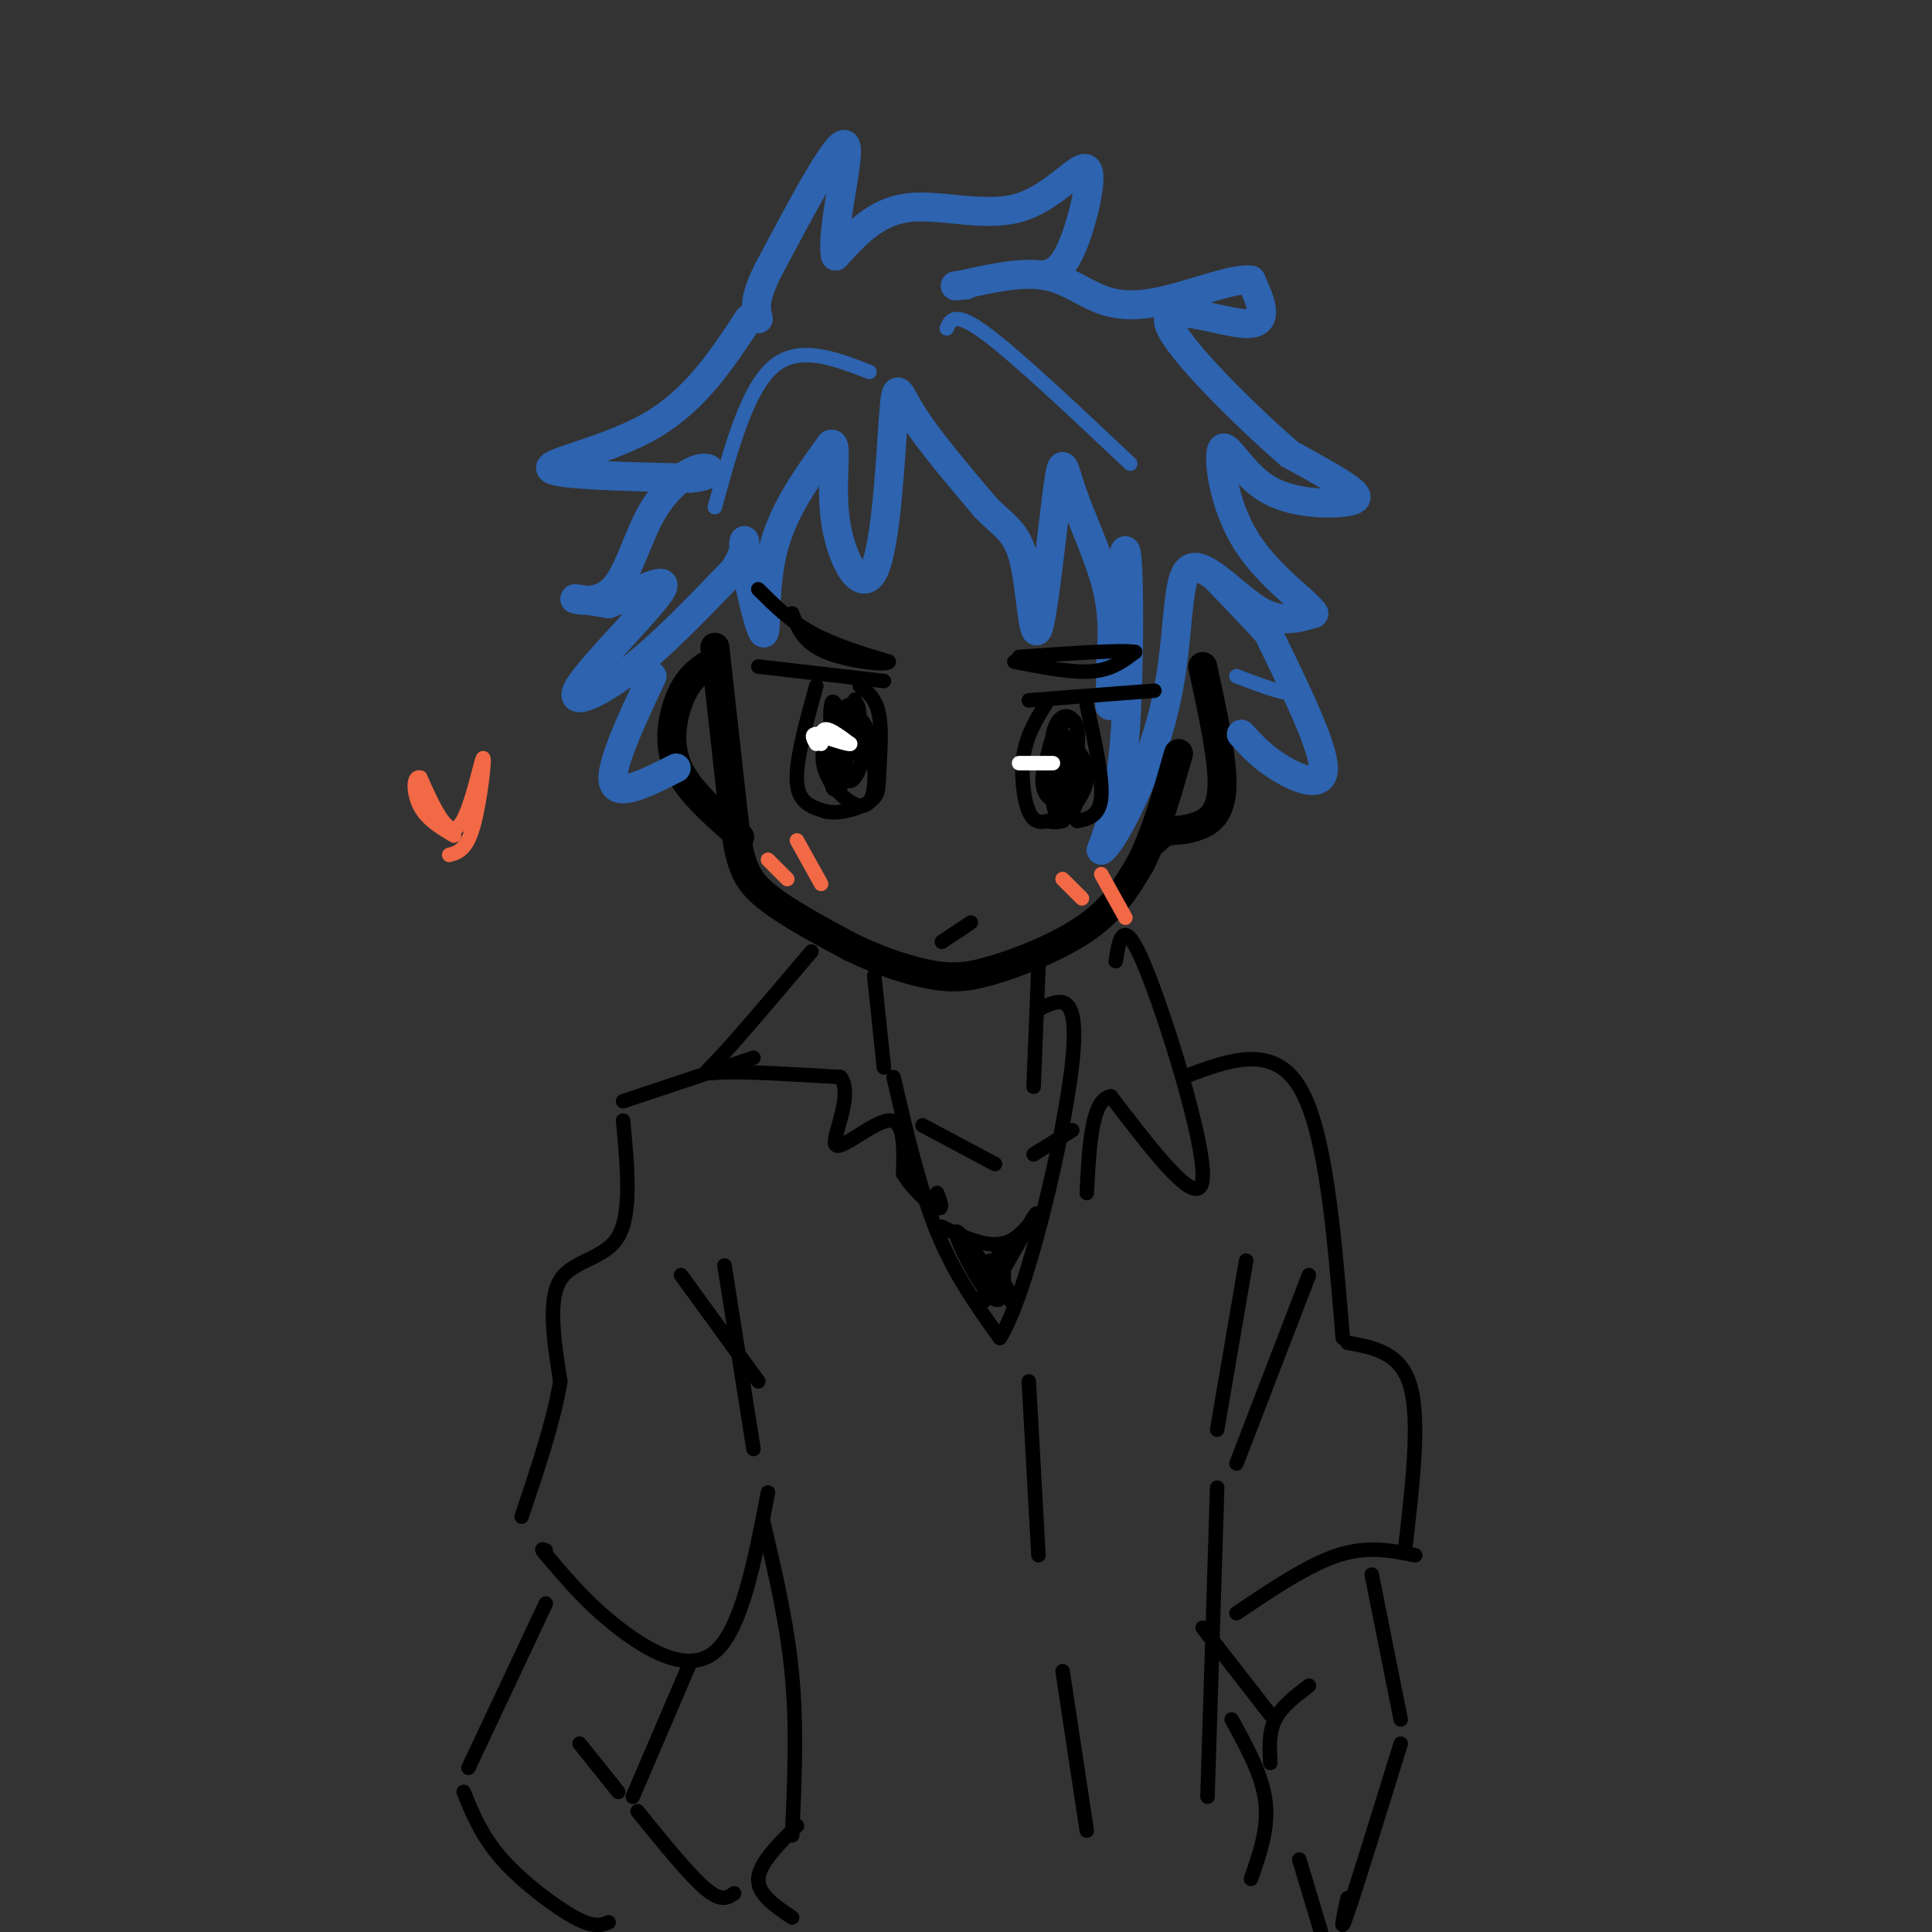 <svg viewBox='0 0 400 400' version='1.1' xmlns='http://www.w3.org/2000/svg' xmlns:xlink='http://www.w3.org/1999/xlink'><rect x="0" y="0" width="400" height="400" fill="#333333" stroke="none"/><g fill='none' stroke='rgb(45,99,175)' stroke-width='6' stroke-linecap='round' stroke-linejoin='round'><path d='M155,66c-5.467,8.333 -10.933,16.667 -20,22c-9.067,5.333 -21.733,7.667 -21,9c0.733,1.333 14.867,1.667 29,2'/><path d='M143,99c5.456,-0.438 4.597,-2.532 2,-2c-2.597,0.532 -6.933,3.689 -10,9c-3.067,5.311 -4.864,12.776 -8,16c-3.136,3.224 -7.610,2.207 -8,2c-0.390,-0.207 3.305,0.397 7,1'/><path d='M126,125c4.694,-1.718 12.928,-6.512 11,-3c-1.928,3.512 -14.019,15.330 -17,20c-2.981,4.670 3.148,2.191 10,-3c6.852,-5.191 14.426,-13.096 22,-21'/><path d='M152,118c3.608,-5.386 1.627,-8.351 2,-4c0.373,4.351 3.100,16.018 4,17c0.900,0.982 -0.029,-8.719 2,-17c2.029,-8.281 7.014,-15.140 12,-22'/><path d='M172,92c1.658,-0.890 -0.197,7.886 1,16c1.197,8.114 5.444,15.567 8,10c2.556,-5.567 3.419,-24.153 4,-32c0.581,-7.847 0.880,-4.956 4,0c3.120,4.956 9.060,11.978 15,19'/><path d='M204,105c4.010,4.123 6.536,4.932 8,11c1.464,6.068 1.868,17.397 3,14c1.132,-3.397 2.994,-21.519 4,-29c1.006,-7.481 1.155,-4.322 3,1c1.845,5.322 5.384,12.806 7,19c1.616,6.194 1.308,11.097 1,16'/><path d='M230,137c-0.011,6.102 -0.539,13.357 0,6c0.539,-7.357 2.145,-29.327 3,-29c0.855,0.327 0.959,22.951 0,37c-0.959,14.049 -2.979,19.525 -5,25'/><path d='M228,176c2.053,-0.818 9.684,-15.364 13,-29c3.316,-13.636 2.316,-26.364 5,-29c2.684,-2.636 9.053,4.818 14,8c4.947,3.182 8.474,2.091 12,1'/><path d='M272,127c-0.930,-1.974 -9.257,-7.411 -14,-15c-4.743,-7.589 -5.904,-17.332 -5,-19c0.904,-1.668 3.871,4.738 9,8c5.129,3.262 12.419,3.378 16,3c3.581,-0.378 3.452,-1.251 1,-3c-2.452,-1.749 -7.226,-4.375 -12,-7'/><path d='M267,94c-8.452,-7.298 -23.583,-22.042 -25,-27c-1.417,-4.958 10.881,-0.131 16,0c5.119,0.131 3.060,-4.435 1,-9'/><path d='M259,58c-2.984,-0.573 -10.944,2.496 -17,4c-6.056,1.504 -10.207,1.443 -14,0c-3.793,-1.443 -7.226,-4.270 -12,-5c-4.774,-0.730 -10.887,0.635 -17,2'/><path d='M199,59c-2.667,0.333 -0.833,0.167 1,0'/><path d='M216,57c1.931,-0.466 3.863,-0.931 6,-6c2.137,-5.069 4.480,-14.740 3,-16c-1.480,-1.260 -6.783,5.892 -14,8c-7.217,2.108 -16.348,-0.826 -23,0c-6.652,0.826 -10.826,5.413 -15,10'/><path d='M173,53c-1.178,-4.711 3.378,-21.489 2,-23c-1.378,-1.511 -8.689,12.244 -16,26'/><path d='M159,56c-3.000,6.000 -2.500,8.000 -2,10'/></g>
<g fill='none' stroke='rgb(0,0,0)' stroke-width='6' stroke-linecap='round' stroke-linejoin='round'><path d='M148,134c0.000,0.000 4.000,36.000 4,36'/><path d='M152,170c1.156,8.444 2.044,11.556 6,15c3.956,3.444 10.978,7.222 18,11'/><path d='M176,196c6.311,3.089 13.089,5.311 18,6c4.911,0.689 7.956,-0.156 11,-1'/><path d='M205,201c5.667,-1.578 14.333,-5.022 20,-9c5.667,-3.978 8.333,-8.489 11,-13'/><path d='M236,179c3.167,-6.000 5.583,-14.500 8,-23'/><path d='M249,138c2.111,9.689 4.222,19.378 4,25c-0.222,5.622 -2.778,7.178 -5,8c-2.222,0.822 -4.111,0.911 -6,1'/><path d='M242,172c-1.500,0.500 -2.250,1.250 -3,2'/><path d='M146,138c-1.733,1.289 -3.467,2.578 -5,6c-1.533,3.422 -2.867,8.978 -1,14c1.867,5.022 6.933,9.511 12,14'/><path d='M152,172c2.000,2.333 1.000,1.167 0,0'/></g>
<g fill='none' stroke='rgb(45,99,175)' stroke-width='6' stroke-linecap='round' stroke-linejoin='round'><path d='M263,132c5.467,11.244 10.933,22.489 11,27c0.067,4.511 -5.267,2.289 -9,0c-3.733,-2.289 -5.867,-4.644 -8,-7'/><path d='M135,140c-4.417,9.417 -8.833,18.833 -8,22c0.833,3.167 6.917,0.083 13,-3'/></g>
<g fill='none' stroke='rgb(0,0,0)' stroke-width='3' stroke-linecap='round' stroke-linejoin='round'><path d='M181,202c0.000,0.000 2.000,19.000 2,19'/><path d='M215,200c0.000,0.000 -1.000,25.000 -1,25'/><path d='M168,197c-7.600,8.978 -15.200,17.956 -19,22c-3.800,4.044 -3.800,3.156 1,3c4.800,-0.156 14.400,0.422 24,1'/><path d='M174,223c2.869,3.750 -1.958,12.625 -1,14c0.958,1.375 7.702,-4.750 11,-5c3.298,-0.250 3.149,5.375 3,11'/><path d='M187,243c2.022,3.400 5.578,6.400 7,7c1.422,0.600 0.711,-1.200 0,-3'/><path d='M185,223c2.667,11.500 5.333,23.000 9,32c3.667,9.000 8.333,15.500 13,22'/><path d='M207,277c5.667,-8.756 13.333,-41.644 15,-57c1.667,-15.356 -2.667,-13.178 -7,-11'/><path d='M231,199c0.778,-4.844 1.556,-9.689 6,1c4.444,10.689 12.556,36.911 12,44c-0.556,7.089 -9.778,-4.956 -19,-17'/><path d='M230,227c-4.000,0.500 -4.500,10.250 -5,20'/><path d='M195,254c5.036,2.399 10.071,4.798 14,3c3.929,-1.798 6.750,-7.792 5,-5c-1.750,2.792 -8.071,14.369 -10,17c-1.929,2.631 0.536,-3.685 3,-10'/><path d='M207,259c0.904,1.805 1.665,11.319 -1,10c-2.665,-1.319 -8.756,-13.470 -8,-14c0.756,-0.530 8.359,10.563 11,14c2.641,3.437 0.321,-0.781 -2,-5'/><path d='M207,264c-0.667,-1.333 -1.333,-2.167 -2,-3'/><path d='M191,233c0.000,0.000 15.000,8.000 15,8'/><path d='M214,239c0.000,0.000 8.000,-5.000 8,-5'/><path d='M156,219c0.000,0.000 -27.000,9.000 -27,9'/><path d='M129,232c0.911,9.600 1.822,19.200 -1,24c-2.822,4.800 -9.378,4.800 -12,9c-2.622,4.200 -1.311,12.600 0,21'/><path d='M116,286c-1.333,8.167 -4.667,18.083 -8,28'/><path d='M245,223c9.250,-3.500 18.500,-7.000 24,2c5.500,9.000 7.250,30.500 9,52'/><path d='M279,278c5.500,1.000 11.000,2.000 13,9c2.000,7.000 0.500,20.000 -1,33'/><path d='M258,261c0.000,0.000 -6.000,35.000 -6,35'/><path d='M252,308c0.000,0.000 -2.000,64.000 -2,64'/><path d='M150,262c0.000,0.000 6.000,38.000 6,38'/><path d='M158,315c2.500,10.583 5.000,21.167 6,32c1.000,10.833 0.500,21.917 0,33'/><path d='M159,309c-2.733,14.178 -5.467,28.356 -11,33c-5.533,4.644 -13.867,-0.244 -20,-5c-6.133,-4.756 -10.067,-9.378 -14,-14'/><path d='M114,323c-2.500,-2.667 -1.750,-2.333 -1,-2'/><path d='M113,332c0.000,0.000 -16.000,34.000 -16,34'/><path d='M143,344c0.000,0.000 -12.000,28.000 -12,28'/><path d='M120,361c0.000,0.000 8.000,10.000 8,10'/><path d='M132,375c5.333,6.583 10.667,13.167 14,16c3.333,2.833 4.667,1.917 6,1'/><path d='M256,334c7.417,-5.000 14.833,-10.000 21,-12c6.167,-2.000 11.083,-1.000 16,0'/><path d='M284,326c0.000,0.000 6.000,30.000 6,30'/><path d='M290,361c-4.583,14.833 -9.167,29.667 -11,35c-1.833,5.333 -0.917,1.167 0,-3'/><path d='M183,141c0.000,0.000 -26.000,-3.000 -26,-3'/><path d='M169,142c-2.167,7.833 -4.333,15.667 -4,20c0.333,4.333 3.167,5.167 6,6'/><path d='M171,168c2.858,0.667 7.003,-0.667 9,-2c1.997,-1.333 1.845,-2.667 2,-6c0.155,-3.333 0.616,-8.667 0,-12c-0.616,-3.333 -2.308,-4.667 -4,-6'/><path d='M213,145c0.000,0.000 26.000,-2.000 26,-2'/><path d='M217,145c-2.133,3.356 -4.267,6.711 -5,11c-0.733,4.289 -0.067,9.511 1,12c1.067,2.489 2.533,2.244 4,2'/><path d='M217,170c1.167,0.333 2.083,0.167 3,0'/><path d='M223,170c2.333,-0.500 4.667,-1.000 5,-5c0.333,-4.000 -1.333,-11.500 -3,-19'/><path d='M210,137c5.917,1.167 11.833,2.333 16,2c4.167,-0.333 6.583,-2.167 9,-4'/><path d='M235,135c-2.500,-0.500 -13.250,0.250 -24,1'/><path d='M157,122c3.250,3.250 6.500,6.500 11,9c4.500,2.500 10.250,4.250 16,6'/><path d='M184,137c-0.089,0.844 -8.311,-0.044 -13,-2c-4.689,-1.956 -5.844,-4.978 -7,-8'/><path d='M195,195c0.000,0.000 6.000,-4.000 6,-4'/><path d='M213,286c0.000,0.000 2.000,36.000 2,36'/><path d='M220,346c0.000,0.000 5.000,33.000 5,33'/><path d='M165,378c-3.917,3.917 -7.833,7.833 -8,11c-0.167,3.167 3.417,5.583 7,8'/><path d='M255,356c3.167,5.750 6.333,11.500 7,17c0.667,5.500 -1.167,10.750 -3,16'/><path d='M269,385c0.000,0.000 6.000,20.000 6,20'/><path d='M263,365c-0.167,-3.167 -0.333,-6.333 1,-9c1.333,-2.667 4.167,-4.833 7,-7'/><path d='M263,355c0.000,0.000 -14.000,-18.000 -14,-18'/><path d='M96,371c1.867,4.600 3.733,9.200 8,14c4.267,4.800 10.933,9.800 15,12c4.067,2.200 5.533,1.600 7,1'/><path d='M141,264c0.000,0.000 16.000,22.000 16,22'/><path d='M271,264c0.000,0.000 -15.000,39.000 -15,39'/><path d='M172,147c-0.115,9.211 -0.230,18.421 1,16c1.230,-2.421 3.804,-16.474 4,-18c0.196,-1.526 -1.986,9.474 -2,14c-0.014,4.526 2.139,2.579 3,0c0.861,-2.579 0.431,-5.789 0,-9'/><path d='M178,150c-0.095,-2.869 -0.333,-5.542 -1,-3c-0.667,2.542 -1.762,10.298 -2,12c-0.238,1.702 0.381,-2.649 1,-7'/><path d='M224,159c-0.554,-2.079 -1.108,-4.157 -2,-5c-0.892,-0.843 -2.123,-0.449 -3,2c-0.877,2.449 -1.401,6.955 -1,10c0.401,3.045 1.726,4.631 3,1c1.274,-3.631 2.497,-12.477 2,-16c-0.497,-3.523 -2.713,-1.721 -4,0c-1.287,1.721 -1.643,3.360 -2,5'/><path d='M217,156c-0.707,2.105 -1.475,4.866 -1,7c0.475,2.134 2.193,3.641 4,1c1.807,-2.641 3.702,-9.432 3,-13c-0.702,-3.568 -4.003,-3.915 -5,1c-0.997,4.915 0.308,15.093 2,17c1.692,1.907 3.769,-4.455 4,-8c0.231,-3.545 -1.385,-4.272 -3,-5'/><path d='M221,156c-0.825,1.402 -1.386,7.407 -1,10c0.386,2.593 1.719,1.775 3,0c1.281,-1.775 2.509,-4.507 2,-7c-0.509,-2.493 -2.754,-4.746 -5,-7'/><path d='M173,148c-1.849,3.902 -3.698,7.804 -2,12c1.698,4.196 6.944,8.685 9,6c2.056,-2.685 0.924,-12.543 -1,-16c-1.924,-3.457 -4.639,-0.514 -6,2c-1.361,2.514 -1.366,4.600 0,5c1.366,0.400 4.105,-0.886 5,-3c0.895,-2.114 -0.052,-5.057 -1,-8'/><path d='M177,146c-1.231,-0.805 -3.809,1.181 -5,5c-1.191,3.819 -0.996,9.471 0,11c0.996,1.529 2.793,-1.064 3,-5c0.207,-3.936 -1.175,-9.213 -2,-11c-0.825,-1.787 -1.093,-0.082 -1,3c0.093,3.082 0.546,7.541 1,12'/><path d='M173,161c0.333,2.333 0.667,2.167 1,2'/></g>
<g fill='none' stroke='rgb(255,255,255)' stroke-width='3' stroke-linecap='round' stroke-linejoin='round'><path d='M170,154c0.000,-1.500 0.000,-3.000 1,-3c1.000,0.000 3.000,1.500 5,3'/><path d='M176,154c-0.333,0.167 -3.667,-0.917 -7,-2'/><path d='M169,152c-1.167,0.000 -0.583,1.000 0,2'/><path d='M212,158c3.083,0.000 6.167,0.000 6,0c-0.167,0.000 -3.583,0.000 -7,0'/></g>
<g fill='none' stroke='rgb(242,105,70)' stroke-width='3' stroke-linecap='round' stroke-linejoin='round'><path d='M159,178c0.000,0.000 4.000,4.000 4,4'/><path d='M165,174c0.000,0.000 5.000,9.000 5,9'/><path d='M220,182c0.000,0.000 4.000,4.000 4,4'/><path d='M228,181c0.000,0.000 5.000,9.000 5,9'/><path d='M93,177c1.786,-0.476 3.571,-0.952 5,-6c1.429,-5.048 2.500,-14.667 2,-14c-0.500,0.667 -2.571,11.619 -5,14c-2.429,2.381 -5.214,-3.810 -8,-10'/><path d='M87,161c-1.556,-0.489 -1.444,3.289 0,6c1.444,2.711 4.222,4.356 7,6'/></g>
<g fill='none' stroke='rgb(45,99,175)' stroke-width='3' stroke-linecap='round' stroke-linejoin='round'><path d='M196,68c0.833,-1.833 1.667,-3.667 8,1c6.333,4.667 18.167,15.833 30,27'/><path d='M250,120c9.000,9.333 18.000,18.667 19,22c1.000,3.333 -6.000,0.667 -13,-2'/><path d='M180,77c-7.333,-2.833 -14.667,-5.667 -20,-1c-5.333,4.667 -8.667,16.833 -12,29'/></g>
</svg>